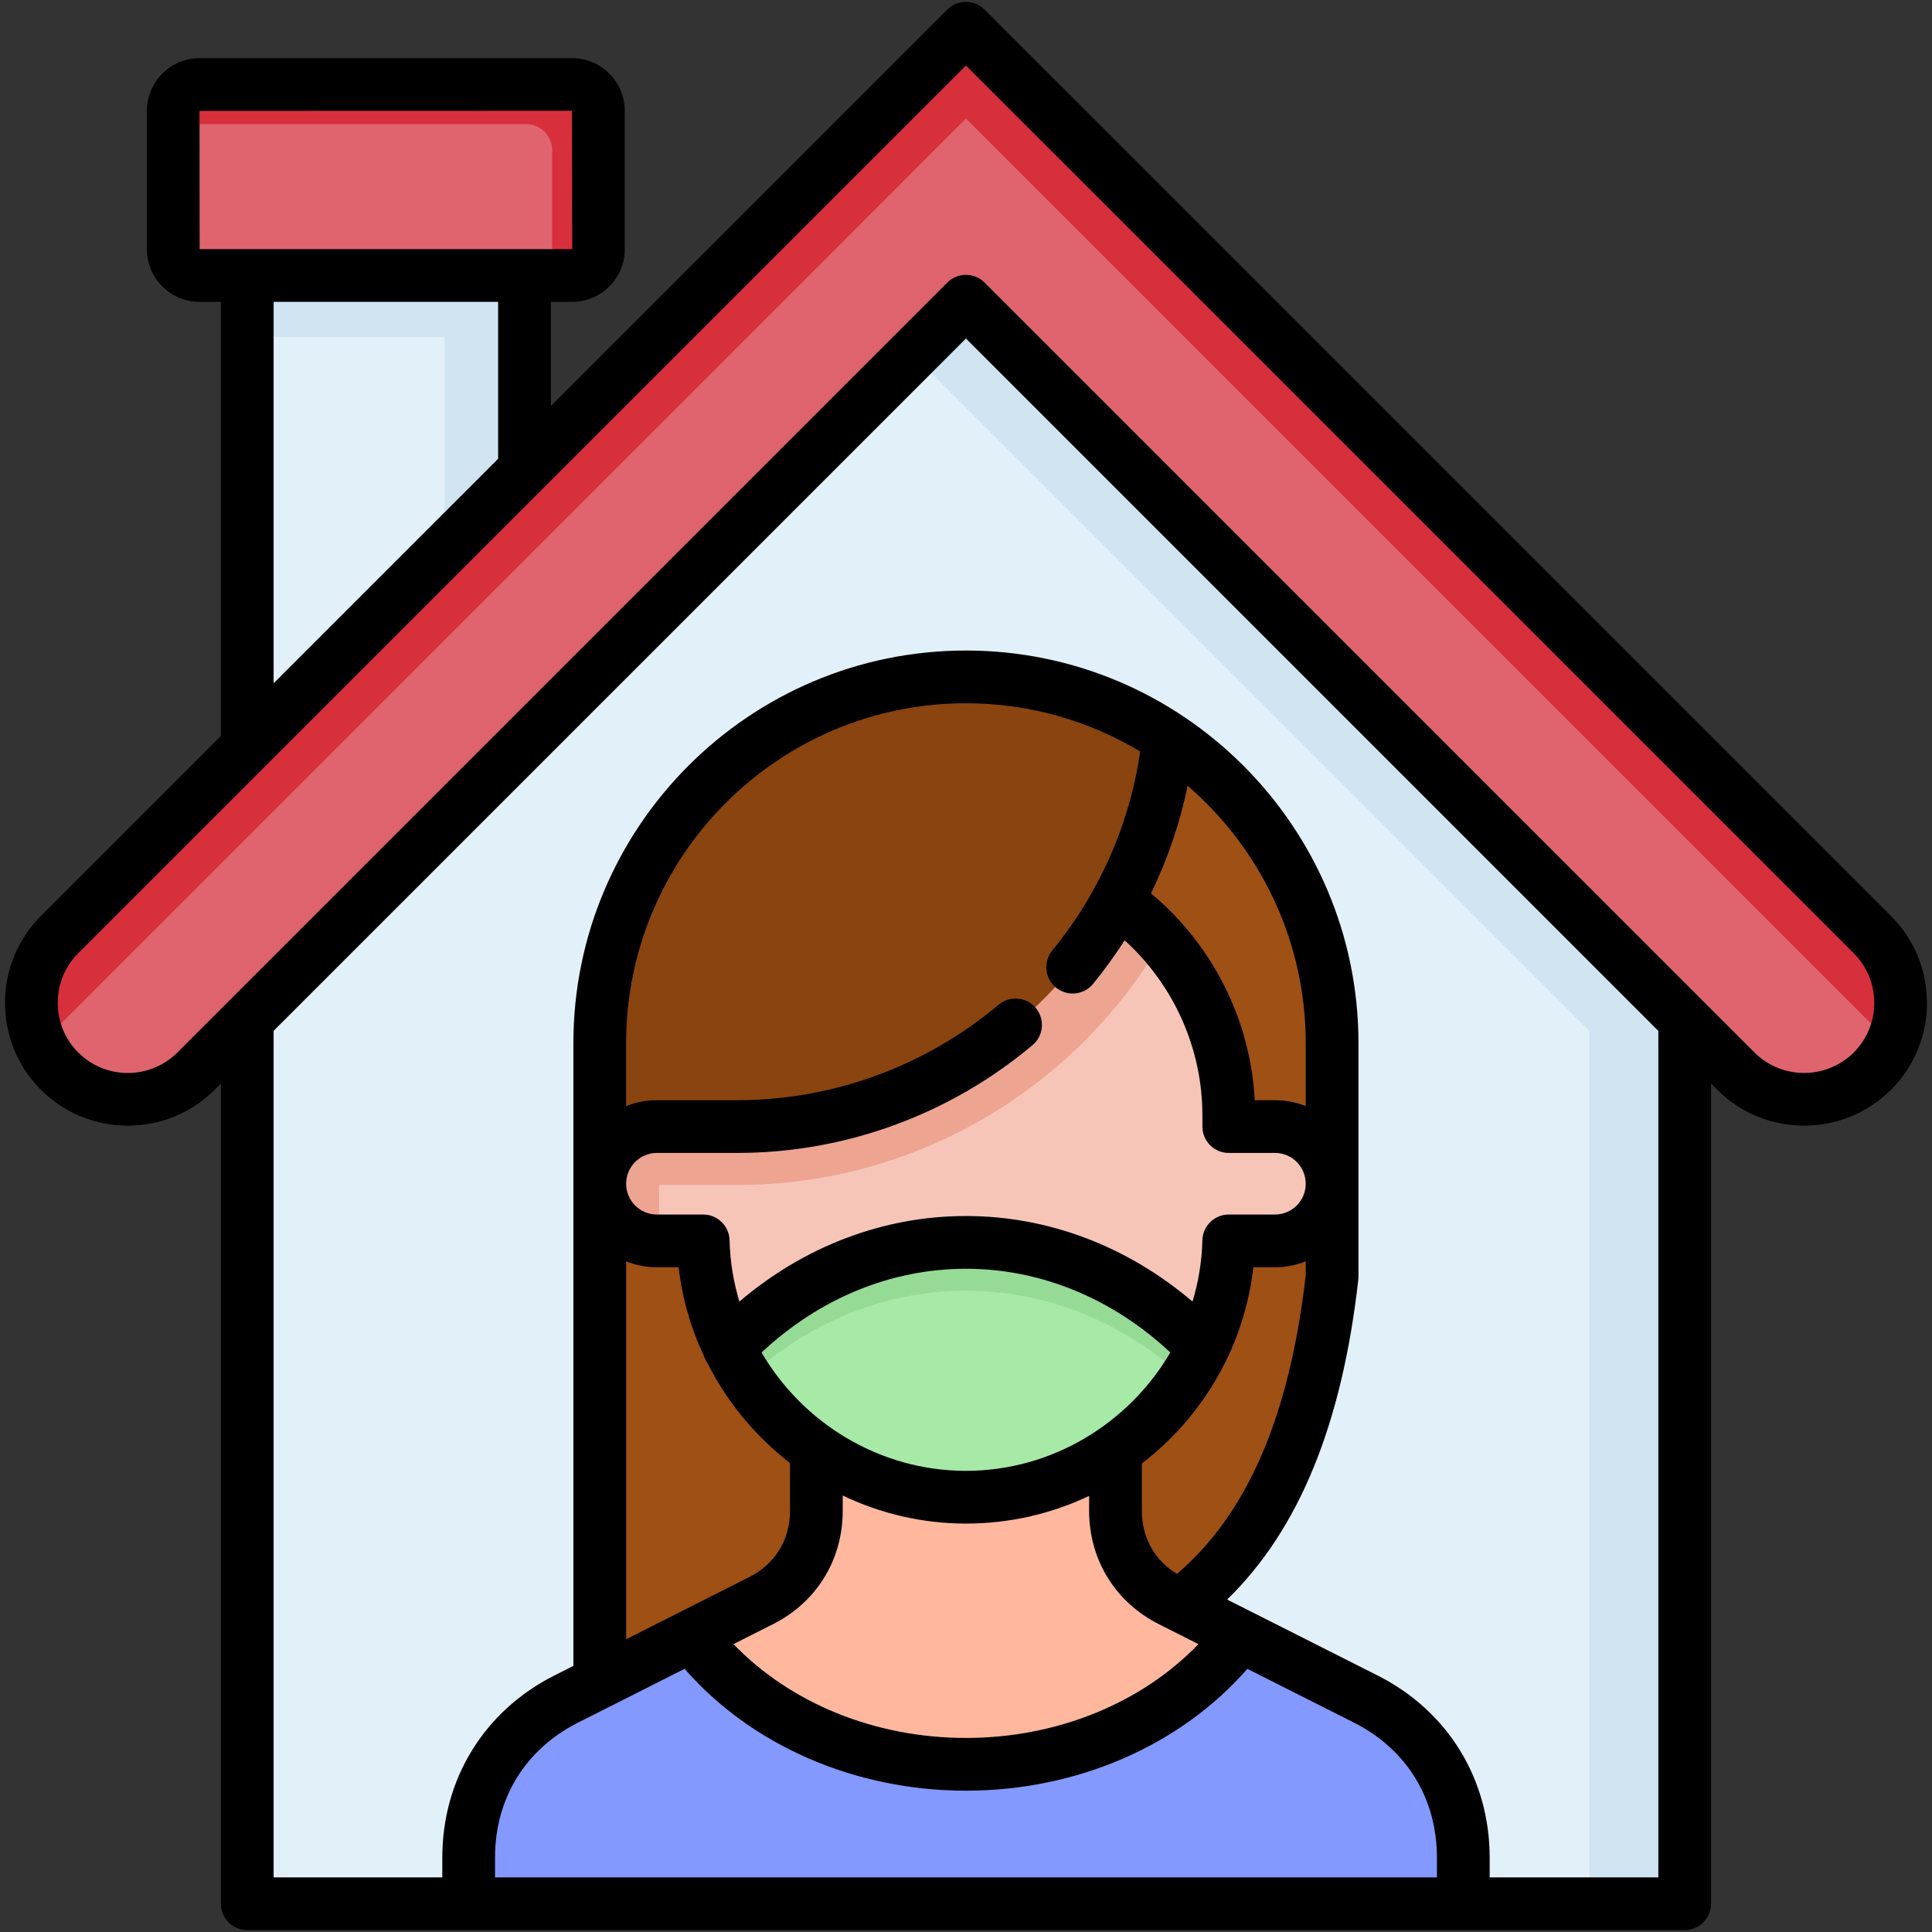 <svg xmlns="http://www.w3.org/2000/svg" id="Layer_1" viewBox="0 0 512 512"><rect x="0" y="0" width="512" height="512" fill="#333333" stroke="none"/><g><g><path clip-rule="evenodd" d="m65.926 73.416h73.321v149.749h-73.321z" fill="#e2f0fa" fill-rule="evenodd"></path></g><g><path clip-rule="evenodd" d="m65.926 73.416h73.321v149.749h-21.429v-133.825h-51.892z" fill="#d0e4f2" fill-rule="evenodd"></path></g><g><path clip-rule="evenodd" d="m53.306 73.416h98.562c3.811 0 6.917-3.134 6.917-6.917v-36.675c0-3.811-3.106-6.917-6.917-6.917h-98.562c-3.812 0-6.946 3.106-6.946 6.917v36.675c0 3.783 3.134 6.917 6.946 6.917z" fill="#df646e" fill-rule="evenodd"></path></g><g><path clip-rule="evenodd" d="m52.374 283.81 203.617-203.618 203.618 203.618c9.938 9.938 26.172 9.938 36.11 0 9.909-9.91 9.938-26.172 0-36.082l-203.618-203.618-36.11-36.11-36.082 36.11-203.617 203.618c-9.938 9.91-9.938 26.172 0 36.082 9.909 9.938 26.172 9.938 36.082 0z" fill="#df646e" fill-rule="evenodd"></path></g><g><path clip-rule="evenodd" d="m255.991 80.192-190.065 190.094v233.714h380.159v-233.714z" fill="#e2f0fa" fill-rule="evenodd"></path></g><g><path clip-rule="evenodd" d="m255.991 179.573c53.276 0 96.84 43.592 96.84 96.84v61.746c-9.374 83.288-51.893 103.587-103.39 106.834h-90.29v-168.58c0-53.248 43.592-96.84 96.84-96.84z" fill="#9e5015" fill-rule="evenodd"></path></g><g><path clip-rule="evenodd" d="m310.171 423.874 51.553 26.031c16.234 8.188 25.805 23.744 25.805 41.898v12.197h-263.048v-12.197c0-18.154 9.571-33.71 25.776-41.898l51.554-26.031c9.204-4.658 14.625-13.467 14.625-23.772v-33.795h79.109v33.795c.001 10.305 5.45 19.114 14.626 23.772z" fill="#8399fe" fill-rule="evenodd"></path></g><g><path clip-rule="evenodd" d="m328.551 433.135c-15.5 20.497-42.209 34.021-72.559 34.021s-57.031-13.524-72.531-34.021l18.352-9.26c9.204-4.658 14.625-13.467 14.625-23.772v-33.795h79.109v33.795c0 10.305 5.449 19.114 14.625 23.772z" fill="#ffb89e" fill-rule="evenodd"></path></g><g><path clip-rule="evenodd" d="m255.991 225.96c38.227 0 69.51 31.282 69.51 69.51v3.021h12.225c8.329 0 15.105 6.804 15.105 15.105 0 8.329-6.776 15.105-15.105 15.105h-12.225c-.932 37.465-31.847 67.816-69.51 67.816-37.663 0-68.578-30.351-69.482-67.816h-12.253c-8.301 0-15.105-6.776-15.105-15.105 0-8.301 6.804-15.105 15.105-15.105h12.225v-3.021c0-38.228 31.282-69.51 69.51-69.51z" fill="#f7c5b8" fill-rule="evenodd"></path></g><g><path clip-rule="evenodd" d="m255.991 225.96c20.582 0 39.159 9.063 51.921 23.405-23.292 39.752-65.924 64.654-112.34 64.654h-20.892v14.681h-.424c-8.301 0-15.105-6.776-15.105-15.105 0-8.301 6.804-15.105 15.105-15.105h12.225v-3.021c0-38.227 31.282-69.509 69.51-69.509z" fill="#eda591" fill-rule="evenodd"></path></g><g><path clip-rule="evenodd" d="m318.697 356.934c-11.237 23.349-35.179 39.583-62.706 39.583-27.527 0-51.441-16.234-62.678-39.583 16.544-17.279 38.538-27.838 62.678-27.838s46.133 10.559 62.706 27.838z" fill="#a7e9a6" fill-rule="evenodd"></path></g><g><path clip-rule="evenodd" d="m255.991 179.573c-53.248 0-96.84 43.592-96.84 96.84v37.183c0-8.301 6.804-15.105 15.105-15.105h6.183 6.042 9.091c43.197 0 81.001-24.196 100.51-59.741 7.143-12.987 11.829-27.499 13.467-42.914-15.359-10.249-33.795-16.263-53.558-16.263z" fill="#8a440f" fill-rule="evenodd"></path></g><g><path clip-rule="evenodd" d="m318.697 356.934c-1.384 2.908-2.993 5.675-4.743 8.329-15.923-14.54-36.054-23.208-57.963-23.208-21.881 0-42.039 8.668-57.934 23.208-1.779-2.654-3.36-5.449-4.743-8.329 16.544-17.279 38.538-27.838 62.678-27.838s46.132 10.559 62.705 27.838z" fill="#96db95" fill-rule="evenodd"></path></g><g><path clip-rule="evenodd" d="m146.334 73.416h5.534c3.811 0 6.917-3.134 6.917-6.917v-36.675c0-3.811-3.106-6.917-6.917-6.917h-98.562c-3.812 0-6.946 3.106-6.946 6.917v3.049h93.057c3.811 0 6.917 3.106 6.917 6.917z" fill="#d82f3c" fill-rule="evenodd"></path></g><g><path clip-rule="evenodd" d="m255.991 80.192-13.947 13.947 179.139 179.111v230.75h24.902v-233.714z" fill="#d0e4f2" fill-rule="evenodd"></path></g><g><path clip-rule="evenodd" d="m500.349 277.457c4.913-9.599 3.388-21.711-4.63-29.729l-203.618-203.618-36.11-36.11-36.082 36.11-203.617 203.618c-8.018 8.018-9.571 20.13-4.63 29.729 1.157-2.287 2.71-4.433 4.63-6.324l203.617-203.618 36.082-36.11 36.11 36.11 203.618 203.617c1.92 1.893 3.444 4.038 4.63 6.325z" fill="#d82f3c" fill-rule="evenodd"></path></g></g><path d="m501.146 242.74-204.041-204.039-36.184-36.157c-2.729-2.726-7.152-2.726-9.881.002l-105.055 105.055v-27.602h5.657c7.675 0 13.92-6.245 13.92-13.92v-36.723c0-7.691-6.245-13.948-13.92-13.948h-98.765c-7.691 0-13.948 6.257-13.948 13.948v36.723c0 7.675 6.257 13.92 13.948 13.92h5.658v115.052l-47.688 47.689c-6.138 6.137-9.517 14.316-9.517 23.033s3.379 16.898 9.516 23.034c6.123 6.122 14.297 9.494 23.02 9.494s16.897-3.372 23.02-9.494l1.65-1.65v217.354c0 3.86 3.128 6.988 6.988 6.988h58.676 263.59 58.677c3.859 0 6.988-3.129 6.988-6.988v-217.326l1.629 1.63c6.347 6.329 14.685 9.494 23.024 9.494 8.341-.001 16.684-3.168 23.037-9.502 12.7-12.701 12.7-33.366.001-46.067zm-448.241-176.718-.028-36.638 98.708-.028.057 36.666zm79.103 13.977v41.579l-59.497 59.497v-101.076zm-.821 417.524v-5.234c0-15.675 8.016-28.714 21.993-35.774l9.276-4.684c.281-.117.55-.258.811-.409l18.158-9.169c17.73 20.32 45.149 32.298 74.556 32.298 29.421 0 56.849-11.976 74.58-32.293l28.25 14.256c13.976 7.062 21.991 20.101 21.991 35.775v5.234zm143.296-230.405c-2.483-2.951-6.892-3.332-9.846-.848-19.385 16.31-43.96 25.292-69.2 25.292h-9.11-6.054-6.197c-2.877 0-5.624.558-8.147 1.563v-16.671c0-49.67 40.397-90.08 90.051-90.08 16.873 0 32.674 4.67 46.188 12.78-2.806 19.3-10.812 37.454-23.305 52.732-2.443 2.988-2.002 7.391.985 9.833 1.299 1.062 2.865 1.579 4.42 1.579 2.024 0 4.032-.875 5.413-2.564 3.028-3.703 5.812-7.563 8.366-11.547 13.014 11.831 20.599 28.659 20.599 46.335v3.027c0 3.86 3.128 6.988 6.988 6.988h12.25c4.492 0 8.147 3.668 8.147 8.176 0 4.492-3.655 8.147-8.147 8.147h-12.25c-3.792 0-6.892 3.024-6.985 6.815-.141 5.628-1.057 11.075-2.618 16.254-17.274-14.687-38.246-22.672-60.051-22.672-21.816 0-42.782 7.986-60.034 22.673-1.557-5.178-2.469-10.623-2.604-16.25-.092-3.792-3.193-6.82-6.986-6.82h-12.279c-4.493 0-8.147-3.655-8.147-8.147 0-4.508 3.655-8.176 8.147-8.176h6.197 6.054 9.11c28.526 0 56.297-10.148 78.198-28.574 2.952-2.483 3.332-6.892.847-9.845zm30.545-30.375c4.406-9.052 7.672-18.61 9.714-28.493 19.149 16.531 31.291 40.976 31.291 68.204v16.671c-2.523-1.005-5.271-1.563-8.147-1.563h-5.367c-1.112-21.235-11.126-41.14-27.491-54.819zm-81.696 163.627v-4.041c9.943 4.753 21.018 7.436 32.648 7.436 11.447 0 22.543-2.538 32.648-7.331v3.935c0 12.979 6.915 24.216 18.496 30.061l2.038 1.029c.245.144.498.269.756.381l7.681 3.876c-15.125 15.689-37.545 24.857-61.619 24.857-24.062 0-46.475-9.171-61.598-24.865l10.446-5.275c11.587-5.827 18.504-17.065 18.504-30.063zm-21.508-41.942c15.309-14.342 34.357-22.194 54.157-22.194 19.785 0 38.837 7.849 54.17 22.185-10.935 18.697-31.252 31.37-54.17 31.37-22.921 0-43.233-12.669-54.157-31.361zm110.087 58.678c-5.934-3.61-9.304-9.616-9.304-16.736v-12.529c2.389-1.844 4.697-3.821 6.888-5.963 12.765-12.474 20.667-28.623 22.654-46.041h5.737c2.877 0 5.624-.558 8.147-1.561v3.655c-4.254 37.241-15.436 63.2-34.122 79.175zm-137.834-81.268h5.766c.958 8.322 3.278 16.255 6.726 23.57.2.585.476 1.149.834 1.674 5.235 10.437 12.784 19.543 21.953 26.636v12.654c0 7.717-3.938 14.124-10.817 17.584l-32.609 16.464v-100.144c2.523 1.004 5.27 1.562 8.147 1.562zm265.402 161.685h-44.7v-5.234c0-20.828-11.091-38.865-29.669-48.251l-39.91-20.141c19.027-18.514 30.436-46.385 34.765-84.788.029-.26.044-.521.044-.783v-61.873c0-57.377-46.667-104.056-104.028-104.056s-104.028 46.68-104.028 104.056v165.024l-5.074 2.562c-18.577 9.384-29.668 27.421-29.668 48.249v5.234h-44.699v-224.341l183.469-183.47 183.498 183.498zm51.791-218.605c-7.256 7.234-19.062 7.235-26.31.007l-204.037-204.038c-2.729-2.729-7.154-2.729-9.883 0l-204.038 204.038c-7.244 7.244-19.03 7.244-26.273 0-3.497-3.496-5.423-8.167-5.423-13.151 0-4.983 1.926-9.654 5.423-13.15l235.254-235.256 31.241 31.218 204.039 204.037c7.251 7.251 7.251 19.05.007 26.295z"></path></svg>